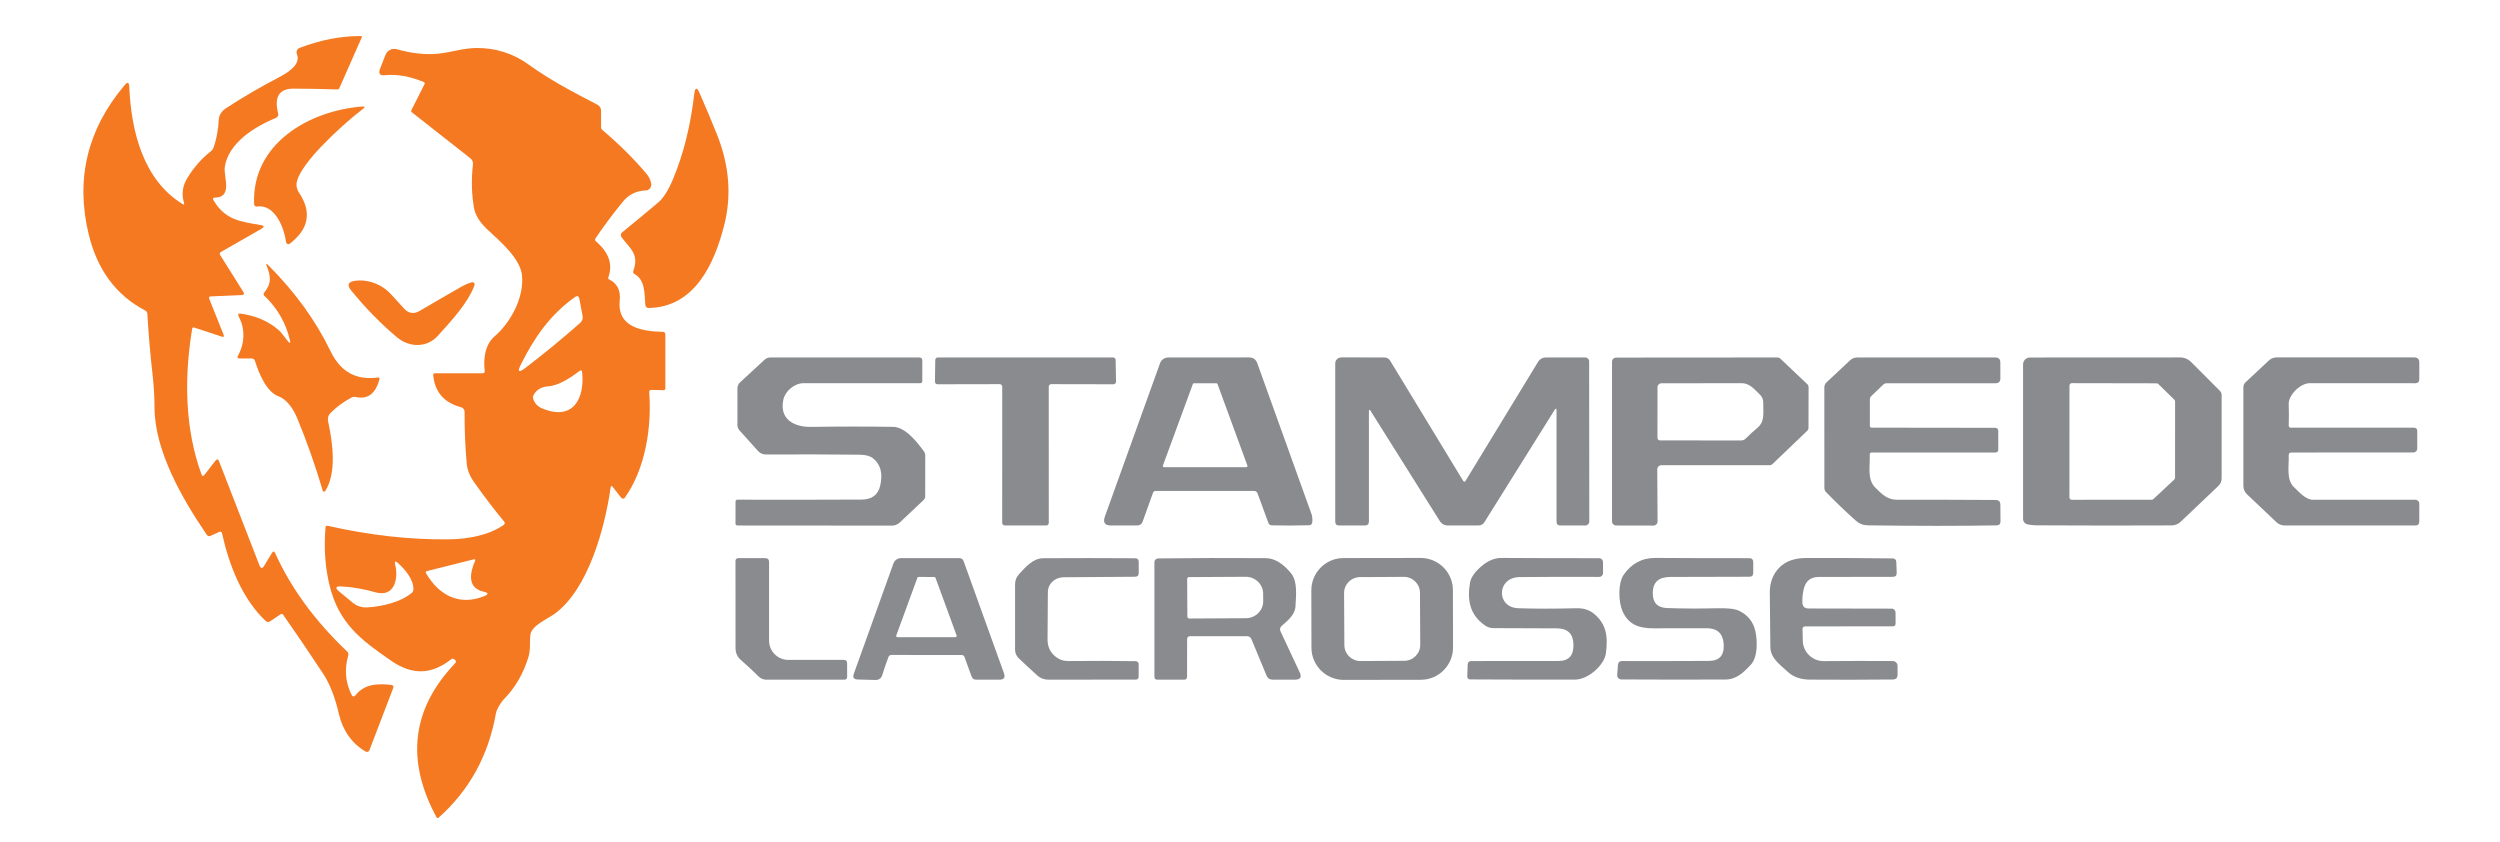 <?xml version="1.0" encoding="utf-8"?>
<!-- Generator: Adobe Illustrator 24.1.1, SVG Export Plug-In . SVG Version: 6.00 Build 0)  -->
<svg version="1.1" id="Layer_1" xmlns="http://www.w3.org/2000/svg" xmlns:xlink="http://www.w3.org/1999/xlink" x="0px" y="0px"
	 viewBox="0 0 632.64 213" style="enable-background:new 0 0 632.64 213;" xml:space="preserve">
<style type="text/css">
	.st0{fill:#F47920;}
	.st1{fill:#898B8E;}
</style>
<g>
	<path class="st0" d="M68.81,139.95l-1.95,3.21c-0.47,0.78-0.88,0.74-1.21-0.11l-10.22-26.32c-0.23-0.59-0.53-0.63-0.92-0.13
		l-2.76,3.55c-0.33,0.43-0.58,0.39-0.77-0.12c-4.24-11.62-4.38-24.48-2.36-36.78c0.05-0.35,0.24-0.46,0.57-0.35l6.92,2.28
		c0.51,0.17,0.66,0,0.46-0.49l-3.62-9.08c-0.15-0.38-0.02-0.58,0.39-0.6l8.03-0.36c0.3-0.01,0.47-0.35,0.31-0.6l-5.96-9.51
		c-0.21-0.33-0.14-0.59,0.19-0.78l10.21-5.84c0.85-0.49,0.79-0.81-0.17-0.97c-5.08-0.87-9.01-1.27-11.94-6.31
		c-0.24-0.41-0.12-0.62,0.36-0.63c4.64-0.04,2.14-5.37,2.51-7.77c0.96-6.13,7.53-10.14,12.9-12.4c0.53-0.23,0.73-0.62,0.59-1.19
		c-1.03-4.16,0.28-6.23,3.93-6.22c3.7,0.01,7.37,0.08,11.02,0.2c0.27,0.01,0.45-0.11,0.56-0.35l5.68-12.85
		c0.06-0.15-0.05-0.31-0.21-0.31c-5.07-0.02-10.25,0.98-15.53,3c-0.64,0.24-0.95,0.96-0.69,1.58c1.12,2.71-2.54,4.81-4.54,5.86
		c-4.73,2.47-9.19,5.08-13.39,7.82c-0.96,0.62-1.76,1.62-1.83,2.81c-0.15,2.69-0.59,5.06-1.32,7.12c-0.14,0.39-0.37,0.71-0.69,0.96
		c-2.42,1.91-4.43,4.22-6.04,6.93c-1.15,1.95-1.41,3.99-0.76,6.11c0.14,0.45,0.01,0.55-0.39,0.3c-9.92-6.08-12.98-18.4-13.46-29.67
		c-0.05-1.14-0.44-1.27-1.17-0.4c-9.44,11.17-12.47,23.75-9.1,37.74c2.17,9,6.94,15.43,14.29,19.29c0.35,0.19,0.54,0.48,0.56,0.88
		c0.29,5.03,0.72,10.05,1.29,15.08c0.34,2.97,0.51,5.85,0.52,8.63c0.04,10.87,6.9,22.89,13.2,32.14c0.26,0.39,0.6,0.48,1.03,0.28
		l2.11-0.96c0.4-0.18,0.65-0.06,0.75,0.37c1.76,7.98,5.11,16.62,11.08,22.19c0.29,0.26,0.71,0.3,1.03,0.08l2.71-1.81
		c0.25-0.17,0.47-0.13,0.64,0.12c3.46,4.94,6.84,9.92,10.14,14.94c1.68,2.56,3.01,5.96,3.98,10.21c0.92,3.99,3.21,7.44,6.79,9.48
		c0.34,0.19,0.77,0.04,0.91-0.33l6.06-15.83c0.12-0.32-0.1-0.67-0.44-0.71c-3.44-0.38-6.89-0.33-9.2,2.7
		c-0.23,0.3-0.69,0.25-0.86-0.08c-1.63-3.17-1.93-6.53-0.9-10.08c0.1-0.35,0-0.73-0.26-0.97c-8.17-7.76-14.24-16.06-18.23-24.91
		C69.39,139.44,69.12,139.43,68.81,139.95z"/>
	<path class="st0" d="M125.5,180.5c0.17-0.94,1.18-2.7,2.01-3.55c2.85-2.9,4.91-6.45,6.2-10.64c0.6-1.94,0.28-3.78,0.52-5.73
		c0.27-2.27,4.47-4.03,6.19-5.3c8.48-6.23,12.67-21.79,14.1-31.88c0.07-0.49,0.25-0.54,0.56-0.15l2.12,2.71
		c0.24,0.31,0.71,0.3,0.93-0.02c5.23-7.42,6.82-17.89,6.16-26.7c-0.03-0.39,0.15-0.58,0.54-0.57l3.01,0.07
		c0.35,0.01,0.53-0.16,0.53-0.51V84.64c0-0.43-0.22-0.66-0.66-0.67c-5.22-0.12-11.6-1.12-10.88-7.98c0.26-2.52-0.65-4.29-2.73-5.3
		c-0.17-0.09-0.24-0.28-0.18-0.46c1.23-3.29,0.18-6.35-3.13-9.16c-0.22-0.19-0.27-0.52-0.1-0.76c2.15-3.15,4.43-6.21,6.85-9.18
		c1.53-1.89,3.47-2.86,5.84-2.93c0.91-0.03,1.58-0.86,1.41-1.75c-0.17-0.91-0.56-1.72-1.15-2.43c-3.14-3.73-6.86-7.43-11.17-11.1
		c-0.25-0.21-0.37-0.47-0.37-0.79v-4.1c0-0.71-0.32-1.22-0.95-1.55c-5.92-3.06-11.96-6.22-17.35-10.12
		c-3.97-2.87-8.42-4.27-13.34-4.21c-3.35,0.04-6.45,1.15-9.72,1.45c-3.17,0.29-6.6-0.09-10.31-1.14c-1.19-0.33-2.44,0.29-2.89,1.45
		l-1.37,3.51c-0.47,1.21-0.05,1.75,1.24,1.61c2.96-0.31,6.24,0.26,9.84,1.73c0.2,0.09,0.29,0.33,0.19,0.52l-3.33,6.58
		c-0.1,0.19-0.05,0.43,0.12,0.56l14.77,11.61c0.53,0.41,0.75,0.94,0.68,1.61c-0.43,3.77-0.34,7.43,0.27,10.98
		c0.37,2.18,1.97,4.15,3.56,5.62c2.99,2.77,8.21,7.19,8.6,11.52c0.51,5.65-2.95,11.93-6.96,15.36c-2.43,2.09-2.86,5.69-2.49,8.7
		c0.05,0.43-0.13,0.64-0.56,0.64l-11.98-0.01c-0.37,0-0.53,0.18-0.49,0.55c0.43,4.24,2.79,6.93,7.07,8.06
		c0.51,0.14,0.87,0.6,0.87,1.14c-0.03,4.35,0.15,8.69,0.53,13.02c0.14,1.63,0.75,3.2,1.82,4.72c2.49,3.53,5.04,6.88,7.65,10.04
		c0.27,0.33,0.23,0.62-0.12,0.87c-3.77,2.62-9.03,3.56-13.7,3.63c-9.91,0.13-20.18-1.01-30.8-3.42c-0.36-0.08-0.55,0.06-0.58,0.43
		c-0.42,5.21-0.08,10.07,1.01,14.58c2.35,9.67,7.95,13.85,15.55,19.1c5.38,3.71,10.19,3.65,15.38-0.43c0.12-0.09,0.29-0.1,0.42-0.02
		l0.29,0.18c0.45,0.27,0.49,0.59,0.13,0.97c-10.99,11.54-12.52,24.58-4.6,39.11h0.38C118.74,200.05,123.61,191.22,125.5,180.5z
		 M137.24,103.37c-1.17-0.48-1.93-1.28-2.3-2.41c-0.11-0.35-0.08-0.69,0.1-1.02c0.73-1.34,1.99-2.07,3.77-2.19
		c2.64-0.18,5.75-2.29,7.8-3.84c0.42-0.31,0.66-0.21,0.71,0.31C147.97,100.75,145.12,106.62,137.24,103.37z M131.82,92.21
		c3.42-6.85,7.42-12.58,13.64-17.01c0.63-0.45,1.02-0.3,1.16,0.47l0.8,4.25c0.14,0.71-0.06,1.31-0.61,1.8
		c-4.52,3.99-9.15,7.79-13.89,11.41C131.23,94.42,130.87,94.11,131.82,92.21z M104.22,150.02c-2.94,2.44-7.63,3.46-11.28,3.69
		c-1.34,0.08-2.66-0.35-3.69-1.2l-3.36-2.77c-1.18-0.98-1-1.43,0.53-1.34c2.83,0.16,5.69,0.65,8.57,1.48
		c4.9,1.4,5.88-3.57,5.02-6.97c-0.23-0.91,0.01-1.06,0.7-0.43c1.81,1.64,4,4.16,3.9,6.75C104.6,149.54,104.46,149.82,104.22,150.02z
		 M107.8,145.04c-0.15-0.27-0.08-0.45,0.22-0.52l11.79-2.96c0.43-0.11,0.55,0.04,0.38,0.44c-1.27,2.94-2.02,6.81,2.21,7.73
		c1.27,0.28,1.3,0.66,0.09,1.15C116.15,153.41,111.01,150.56,107.8,145.04z"/>
	<path class="st0" d="M177.06,23.61c-0.71-1.63-1.17-1.56-1.38,0.2c-0.92,7.93-2.68,15.03-5.28,21.3c-1.22,2.95-2.49,4.99-3.8,6.1
		c-2.93,2.47-5.99,5.01-9.19,7.61c-0.35,0.29-0.41,0.8-0.15,1.17c2.18,2.96,4.57,4.28,2.99,8.6c-0.1,0.28,0.02,0.59,0.28,0.73
		c2.77,1.54,2.54,4.93,2.76,7.75c0.04,0.59,0.36,0.88,0.95,0.87c11.53-0.27,16.49-11.05,19.02-20.93c1.91-7.5,1.3-15.17-1.84-23.02
		C180.03,30.53,178.58,27.07,177.06,23.61z"/>
	<path class="st0" d="M64.31,51.71c0.02,0.35,0.33,0.61,0.68,0.56c4.6-0.71,6.93,5.39,7.4,9c0.06,0.45,0.59,0.67,0.95,0.39
		c4.82-3.71,5.6-8,2.34-12.89c-0.41-0.61-0.62-1.23-0.65-1.87c-0.12-2.83,4.27-7.74,6.31-9.86c3.42-3.55,6.95-6.74,10.58-9.55
		c0.53-0.41,0.46-0.59-0.21-0.54C78.26,27.97,63.6,36.38,64.31,51.71z"/>
	<path class="st0" d="M95.58,95.53c-5.46,0.75-9.43-1.46-11.92-6.63c-3.71-7.71-8.98-14.99-15.81-21.83
		c-0.48-0.47-0.6-0.4-0.35,0.23c1.02,2.61,1.28,4.38-0.64,6.75c-0.24,0.29-0.22,0.56,0.05,0.81c3.31,3.13,5.48,6.93,6.49,11.38
		c0.13,0.59-0.01,0.67-0.43,0.23c-0.9-0.96-1.51-2.13-2.51-2.99c-2.61-2.25-5.85-3.63-9.72-4.13c-0.41-0.05-0.54,0.11-0.4,0.5
		c0.28,0.81,0.72,1.54,0.93,2.39c0.67,2.68,0.31,5.29-1.07,7.83c-0.23,0.43-0.1,0.64,0.38,0.64h3.11c0.38,0,0.71,0.24,0.82,0.6
		c1.02,3.2,2.9,7.84,5.95,8.98c2.42,0.9,3.93,3.55,4.85,5.78c2.29,5.53,4.42,11.57,6.37,18.12c0.08,0.27,0.45,0.33,0.6,0.09
		c2.92-4.53,1.98-11.94,0.76-17.58c-0.19-0.88,0.02-1.62,0.63-2.23c1.5-1.49,3.23-2.76,5.19-3.83c0.37-0.21,0.77-0.26,1.18-0.17
		c3.01,0.66,5-0.83,5.97-4.46C96.11,95.64,95.97,95.48,95.58,95.53z"/>
	<path class="st0" d="M89.85,71.06c-1.79,0.25-2.11,1.07-0.97,2.46c3.71,4.54,7.59,8.5,11.63,11.87c3.04,2.54,7.48,2.7,10.3-0.43
		c3.3-3.66,7.56-8.18,9.27-12.78c0.17-0.44-0.25-0.88-0.7-0.74c-0.94,0.28-1.82,0.66-2.64,1.13c-3.51,2-7.02,4.03-10.52,6.09
		c-1.49,0.89-2.82,0.69-3.99-0.6l-3.21-3.52c-1.4-1.53-3.1-2.59-5.1-3.17C92.56,70.98,91.2,70.87,89.85,71.06z"/>
	<path class="st1" d="M186.61,132.98l39.1,0.03c0.73,0,1.44-0.28,1.97-0.78l6-5.65c0.3-0.28,0.45-0.63,0.45-1.04l0.01-10.28
		c0-0.38-0.12-0.75-0.35-1.06c-1.62-2.21-4.63-6.13-7.75-6.18c-6.77-0.11-13.7-0.1-20.81,0.01c-4.31,0.06-8.11-1.97-6.98-6.97
		c0.47-2.08,2.78-4.1,5.11-4.09c10.17,0.01,19.99,0.02,29.47,0.01c0.37,0,0.56-0.19,0.56-0.56l0.01-5.19c0-0.51-0.26-0.77-0.77-0.77
		h-37.65c-0.59,0-1.09,0.2-1.52,0.59l-6.19,5.71c-0.42,0.39-0.66,0.93-0.66,1.5v9.35c0,0.46,0.17,0.9,0.48,1.25l4.73,5.27
		c0.51,0.57,1.24,0.89,2,0.88c8.54-0.04,16.22-0.02,23.05,0.05c1.4,0.02,3.06,0.04,4.22,1.04c1.78,1.54,2.33,3.79,1.66,6.75
		c-0.53,2.37-2.1,3.56-4.71,3.57c-10.11,0.05-20.57,0.06-31.39,0.03c-0.35,0-0.52,0.18-0.52,0.53l-0.01,5.5
		C186.11,132.76,186.33,132.98,186.61,132.98z"/>
	<path class="st1" d="M265.4,132.34l-0.01-34.49c0-0.35,0.29-0.64,0.64-0.64l15.75,0.03c0.36,0,0.64-0.29,0.64-0.65l-0.1-5.5
		c-0.01-0.35-0.29-0.63-0.64-0.63h-44.37c-0.35,0-0.63,0.28-0.64,0.63l-0.07,5.5c-0.01,0.36,0.28,0.65,0.64,0.65l15.74-0.03
		c0.35,0,0.64,0.29,0.64,0.64l-0.01,34.48c0,0.35,0.29,0.64,0.64,0.64l10.5,0.01C265.11,132.98,265.4,132.69,265.4,132.34z"/>
	<path class="st1" d="M331.98,130.4c-0.01-0.03-0.01-0.07-0.02-0.1l-13.8-38.39c-0.35-0.97-1.05-1.46-2.09-1.46l-20.43,0.01
		c-0.94,0-1.77,0.59-2.09,1.47l-13.96,38.8c-0.53,1.5-0.01,2.25,1.58,2.25h6.52c0.75,0,1.24-0.35,1.49-1.05l2.59-7.22
		c0.11-0.31,0.34-0.47,0.68-0.47h24.9c0.43,0,0.73,0.2,0.88,0.61l2.76,7.52c0.13,0.33,0.44,0.56,0.8,0.57
		c3.03,0.07,6.21,0.07,9.55-0.02C332.07,132.9,332.29,132.06,331.98,130.4z M315.37,118.23h-20.8c-0.21,0-0.36-0.21-0.29-0.42
		l7.58-20.63c0.04-0.12,0.16-0.2,0.29-0.2h5.66c0.13,0,0.25,0.08,0.29,0.2l7.56,20.63C315.73,118.02,315.58,118.23,315.37,118.23z"
		/>
	<path class="st1" d="M338.89,132.98l6.51-0.01c0.67,0,1.01-0.33,1.01-1v-28.03c0-0.19,0.24-0.26,0.34-0.1l17.58,27.99
		c0.45,0.72,1.24,1.16,2.09,1.15l7.75-0.01c0.59,0,1.14-0.3,1.45-0.8l17.72-28.34c0.37-0.59,0.55-0.54,0.55,0.15v28
		c0,0.67,0.33,1.01,1,1l6.27-0.01c0.56,0,1.02-0.45,1.02-1.01l-0.04-40.49c0-0.56-0.45-1.01-1-1.01l-9.97-0.01
		c-0.79,0-1.52,0.41-1.93,1.08l-18.42,30.22c-0.12,0.19-0.4,0.19-0.52-0.01l-18.53-30.49c-0.3-0.5-0.85-0.8-1.43-0.8H339.4
		c-0.84,0.01-1.51,0.68-1.51,1.51v40.02C337.89,132.65,338.22,132.98,338.89,132.98z"/>
	<path class="st1" d="M457.32,109.02c0.21-0.2,0.33-0.47,0.33-0.76l0.02-10.28c0-0.29-0.12-0.57-0.33-0.77l-6.82-6.46
		c-0.2-0.19-0.46-0.29-0.73-0.29l-40.8,0.03c-0.59,0-1.06,0.47-1.06,1.06v40.37c0,0.59,0.47,1.06,1.06,1.06l9.41,0.02
		c0.59,0,1.07-0.48,1.06-1.07l-0.08-13.14c-0.01-0.59,0.47-1.07,1.06-1.07l27.35,0.01c0.28,0,0.54-0.11,0.74-0.29L457.32,109.02z
		 M444.78,108.21c-1.06,0.89-2.07,1.82-3.03,2.78c-0.32,0.31-0.71,0.47-1.16,0.47l-20.43-0.01c-0.49,0-0.73-0.24-0.73-0.73
		l0.01-12.73c0-0.55,0.44-1,0.99-1c7.13-0.01,13.93-0.01,20.39-0.02c1.95,0,3.26,1.67,4.52,2.87c0.62,0.59,0.91,1.35,0.87,2.28
		C446.13,104.3,446.69,106.6,444.78,108.21z"/>
	<path class="st1" d="M505,126.52c-8.19-0.05-16.52-0.07-25-0.06c-2.41,0-3.82-1.45-5.42-3.04c-2.2-2.18-1.29-5.6-1.43-8.33
		c-0.03-0.39,0.16-0.58,0.55-0.58h31.21c0.51,0,0.77-0.25,0.77-0.76l-0.01-4.76c0-0.4-0.33-0.73-0.73-0.73l-31.27-0.04
		c-0.33,0-0.49-0.16-0.49-0.49v-6.66c0-0.31,0.13-0.61,0.35-0.83l2.99-2.87c0.27-0.26,0.58-0.39,0.95-0.39h27.48
		c0.85,0,1.27-0.42,1.26-1.27l-0.01-3.98c-0.01-0.85-0.43-1.27-1.27-1.27h-34.97c-0.66,0-1.29,0.25-1.77,0.7l-6,5.62
		c-0.34,0.32-0.53,0.76-0.53,1.22l0.01,25.46c0,0.4,0.15,0.79,0.43,1.08c2.49,2.55,4.99,4.96,7.52,7.21
		c0.88,0.78,1.91,1.18,3.08,1.19c12.43,0.17,23.28,0.17,32.53,0.01c0.68-0.01,1.02-0.35,1.01-1.03l-0.03-4.17
		C506.2,126.93,505.8,126.53,505,126.52z"/>
	<path class="st1" d="M554.49,91.62c-0.76-0.76-1.77-1.18-2.83-1.17l-37.97,0.02c-0.96,0-1.74,0.78-1.74,1.74v39.1
		c0,0.68,0.47,1.26,1.13,1.39c0.76,0.15,1.52,0.23,2.27,0.24c12.04,0.07,23.45,0.07,34.21,0.02c0.84-0.01,1.65-0.33,2.26-0.91
		l9.54-9.07c0.56-0.53,0.84-1.18,0.84-1.95V99.97c0-0.4-0.16-0.78-0.44-1.06L554.49,91.62z M550.41,120.9
		c0,0.16-0.07,0.33-0.19,0.44l-5.3,4.96c-0.12,0.1-0.27,0.16-0.42,0.16l-20.21,0.01c-0.34,0-0.61-0.27-0.61-0.61l0.01-28.29
		c0-0.34,0.27-0.61,0.61-0.61L545.73,97c0.16,0,0.31,0.06,0.43,0.17l4.08,3.98c0.11,0.12,0.18,0.27,0.18,0.44L550.41,120.9z"/>
	<path class="st1" d="M610.95,90.45H576.1c-0.75,0-1.4,0.26-1.95,0.77l-5.92,5.54c-0.34,0.32-0.53,0.76-0.53,1.23v24.9
		c0,0.89,0.32,1.64,0.97,2.25l7.37,6.98c0.58,0.55,1.35,0.86,2.15,0.86h33.02c0.67,0,1-0.33,1-1l0.01-4.5
		c0-0.56-0.45-1.01-1.01-1.01c-8.99-0.01-17.64-0.01-25.96-0.01c-1.78,0-3.52-2.01-4.75-3.19c-2.03-1.93-1.21-5.5-1.33-8.03
		c-0.02-0.49,0.22-0.73,0.71-0.73l30.81-0.01c0.56,0,1.01-0.45,1.01-1v-4.4c0.01-0.58-0.28-0.87-0.87-0.87h-31.1
		c-0.38,0-0.56-0.19-0.55-0.57c0.05-1.76,0.05-3.58-0.01-5.45c-0.07-2.29,3.03-5.24,5.26-5.24c9.45,0.01,18.36,0.02,26.75,0.01
		c0.69,0,1.04-0.35,1.04-1.04v-4.22C612.21,90.87,611.79,90.45,610.95,90.45z"/>
	<path class="st1" d="M213.5,166.99h-14.01c-2.69,0-4.87-2.18-4.87-4.88v-19.87c0-0.67-0.33-1-1-1h-6.75c-0.5,0-0.75,0.25-0.75,0.75
		c-0.01,8.23,0,15.55,0.01,21.96c0,1.25,0.43,2.24,1.28,2.99c1.53,1.35,3.07,2.77,4.6,4.28c0.51,0.5,1.19,0.78,1.91,0.78h19.71
		c0.51,0,0.76-0.25,0.75-0.76l-0.01-3.36C214.37,167.28,214.08,166.99,213.5,166.99z"/>
	<path class="st1" d="M243.83,141.95c-0.16-0.43-0.56-0.71-1.01-0.71H228c-0.86,0-1.62,0.54-1.91,1.34l-10.03,27.93
		c-0.33,0.93-0.01,1.41,0.98,1.44c2.83,0.08,4.3,0.12,4.41,0.12c0.95,0.03,1.55-0.38,1.8-1.22c0.49-1.58,1.02-3.11,1.58-4.59
		c0.13-0.35,0.38-0.52,0.75-0.52l17.77,0.01c0.36,0,0.6,0.17,0.72,0.5l1.79,4.92c0.2,0.55,0.59,0.83,1.18,0.83h5.84
		c1.18,0,1.57-0.55,1.17-1.66L243.83,141.95z M241.79,161.24h-14.7c-0.21,0-0.36-0.21-0.29-0.42l5.36-14.63
		c0.04-0.12,0.16-0.2,0.29-0.2l4,0.03c0.13,0,0.25,0.08,0.29,0.2l5.34,14.6C242.15,161.03,242,161.24,241.79,161.24z"/>
	<path class="st1" d="M287.24,141.27c-7.62-0.05-15.35-0.06-23.21-0.01c-2.64,0.01-4.51,2.25-6.17,4.05
		c-0.66,0.72-0.99,1.57-0.99,2.56c0,5.63,0,11.15,0,16.54c0,0.82,0.33,1.6,0.92,2.16c1.53,1.46,3.11,2.92,4.73,4.39
		c0.76,0.69,1.71,1.04,2.86,1.04c7.35,0,14.69-0.01,22.03-0.03c0.48,0,0.72-0.24,0.73-0.71l0.01-3.21c0-0.4-0.33-0.73-0.74-0.74
		c-5.03-0.08-10.73-0.09-17.1-0.03c-1.2,0.01-2.3-0.38-3.29-1.19c-1.31-1.07-1.95-2.52-1.93-4.35c0.05-4.03,0.07-7.98,0.08-11.85
		c0-2.19,1.78-3.79,3.96-3.81c6.27-0.07,12.3-0.11,18.08-0.13c0.63,0,0.95-0.31,0.95-0.94v-2.81
		C288.16,141.59,287.85,141.28,287.24,141.27z"/>
	<path class="st1" d="M324.03,159.74c-0.21-0.46-0.1-0.99,0.27-1.32c1.51-1.33,3.43-2.82,3.53-5.01c0.11-2.55,0.62-6.22-1.13-8.35
		c-2.07-2.53-4.22-3.81-6.44-3.82c-9.43-0.06-18.49-0.04-27.18,0.07c-0.53,0.01-0.95,0.43-0.95,0.95v28.99
		c0,0.5,0.25,0.75,0.75,0.75h6.76c0.5,0,0.75-0.25,0.75-0.75l0.02-9.52c0.01-0.49,0.25-0.74,0.74-0.73L315.6,161
		c0.47,0,0.89,0.28,1.07,0.71l3.83,9.24c0.29,0.69,0.82,1.04,1.57,1.04h5.64c1.37,0,1.76-0.62,1.18-1.86L324.03,159.74z
		 M315.28,156.44l-14.32,0.08c-0.27,0-0.49-0.22-0.49-0.49l-0.05-9.5c-0.01-0.27,0.21-0.49,0.48-0.49l14.32-0.08
		c2.44-0.01,4.42,1.9,4.43,4.26l0.01,1.92C319.68,154.5,317.71,156.43,315.28,156.44z"/>
	<path class="st1" d="M359.5,141.19l-19.52,0.03c-4.5,0-8.14,3.66-8.14,8.17l0.03,14.52c0.01,4.5,3.67,8.14,8.17,8.14l19.52-0.03
		c4.5,0,8.14-3.66,8.14-8.17l-0.03-14.52C367.66,144.83,364,141.19,359.5,141.19z M355.37,167.22l-11.1,0.06
		c-2.24,0.01-4.06-1.79-4.07-4.03l-0.07-13.14c-0.02-2.24,1.79-4.06,4.03-4.07l11.1-0.06c2.24-0.01,4.06,1.79,4.07,4.03l0.07,13.14
		C359.42,165.39,357.61,167.21,355.37,167.22z"/>
	<path class="st1" d="M403.18,155.17c-1.13-0.88-2.58-1.3-4.34-1.25c-5.62,0.14-10.52,0.14-14.69-0.01
		c-5.55-0.2-5.48-7.83,0.45-7.88c6.43-0.06,13.12-0.07,20.07-0.04c0.55,0.01,0.99-0.43,0.99-0.98l-0.01-2.6
		c0-0.77-0.38-1.16-1.15-1.16c-8.02,0.01-16.2-0.01-24.54-0.06c-1.79-0.01-3.53,0.73-5.24,2.24c-1.6,1.41-2.51,2.76-2.73,4.05
		c-0.73,4.34-0.12,8.13,3.9,10.86c0.59,0.4,1.26,0.6,2.01,0.61c5.32,0.03,10.68,0.05,16.08,0.06c2.71,0,4.11,1.35,4.19,4.05
		c0.07,2.73-1.05,4.2-3.82,4.21c-7.88,0-15.21,0-21.99,0.01c-0.62,0-0.94,0.31-0.96,0.94l-0.1,3c-0.01,0.39,0.3,0.71,0.69,0.71
		c8.96,0.05,17.85,0.07,26.68,0.04c3.1-0.01,7.3-3.55,7.71-6.65C406.92,161.22,406.61,157.85,403.18,155.17z"/>
	<path class="st1" d="M439.98,154.52c-1.02-0.47-2.88-0.67-5.57-0.6c-4.13,0.11-8.32,0.1-12.57-0.05c-2.43-0.09-3.63-1.37-3.6-3.85
		c0.03-2.72,1.53-4,4.4-4.02c6.66-0.03,13.33-0.04,20.02-0.05c0.67,0,1.01-0.33,1.01-1v-2.68c-0.01-0.68-0.35-1.02-1.02-1.02
		c-7.38,0.01-15.3-0.01-23.76-0.06c-3.44-0.02-6.1,1.51-7.99,4.23c-1.53,2.21-1.3,6.86-0.39,9.06c1.42,3.4,3.96,4.52,7.83,4.52
		c4.57,0.01,9.08,0,13.52-0.02c2.71-0.01,4.16,1.33,4.33,4.02c0.17,2.74-0.96,4.23-3.75,4.25c-7.43,0.04-14.74,0.05-21.93,0.03
		c-0.67,0-1.03,0.34-1.08,1.01l-0.19,2.49c-0.05,0.63,0.44,1.16,1.07,1.16c8.52,0.05,17.3,0.06,26.36,0.02
		c2.81-0.02,4.59-1.85,6.37-3.72c2.03-2.12,1.68-7.33,0.88-9.52C443.23,156.81,441.91,155.41,439.98,154.52z"/>
	<path class="st1" d="M478.98,167.28c-5.61-0.04-11.44-0.03-17.48,0.02c-2.84,0.02-5.21-2.26-5.29-5.09
		c-0.03-0.97-0.06-1.96-0.07-2.98c-0.01-0.48,0.23-0.72,0.72-0.72l22.08-0.01c0.51,0,0.76-0.25,0.75-0.76l-0.01-2.77
		c-0.01-0.53-0.43-0.95-0.96-0.95l-21.06-0.04c-1.02-0.01-1.54-0.52-1.56-1.54c-0.02-1.22,0.1-2.36,0.36-3.42
		c0.48-2.01,1.75-3.02,3.82-3.02l18.71-0.03c0.68,0,1.01-0.34,0.98-1.03l-0.09-2.65c-0.02-0.65-0.35-0.97-1-0.98
		c-6.69-0.09-13.97-0.13-21.83-0.11c-3.62,0.01-6.22,1.24-7.8,3.69c-0.95,1.48-1.42,3.23-1.39,5.24c0.07,4.84,0.11,9.37,0.14,13.6
		c0.02,2.85,2.48,4.47,4.37,6.25c1.57,1.48,3.57,1.99,5.65,2c6.91,0.05,13.9,0.04,20.96-0.03c0.81-0.01,1.21-0.41,1.21-1.22v-2.23
		C480.19,167.83,479.65,167.29,478.98,167.28z"/>
</g>
</svg>
